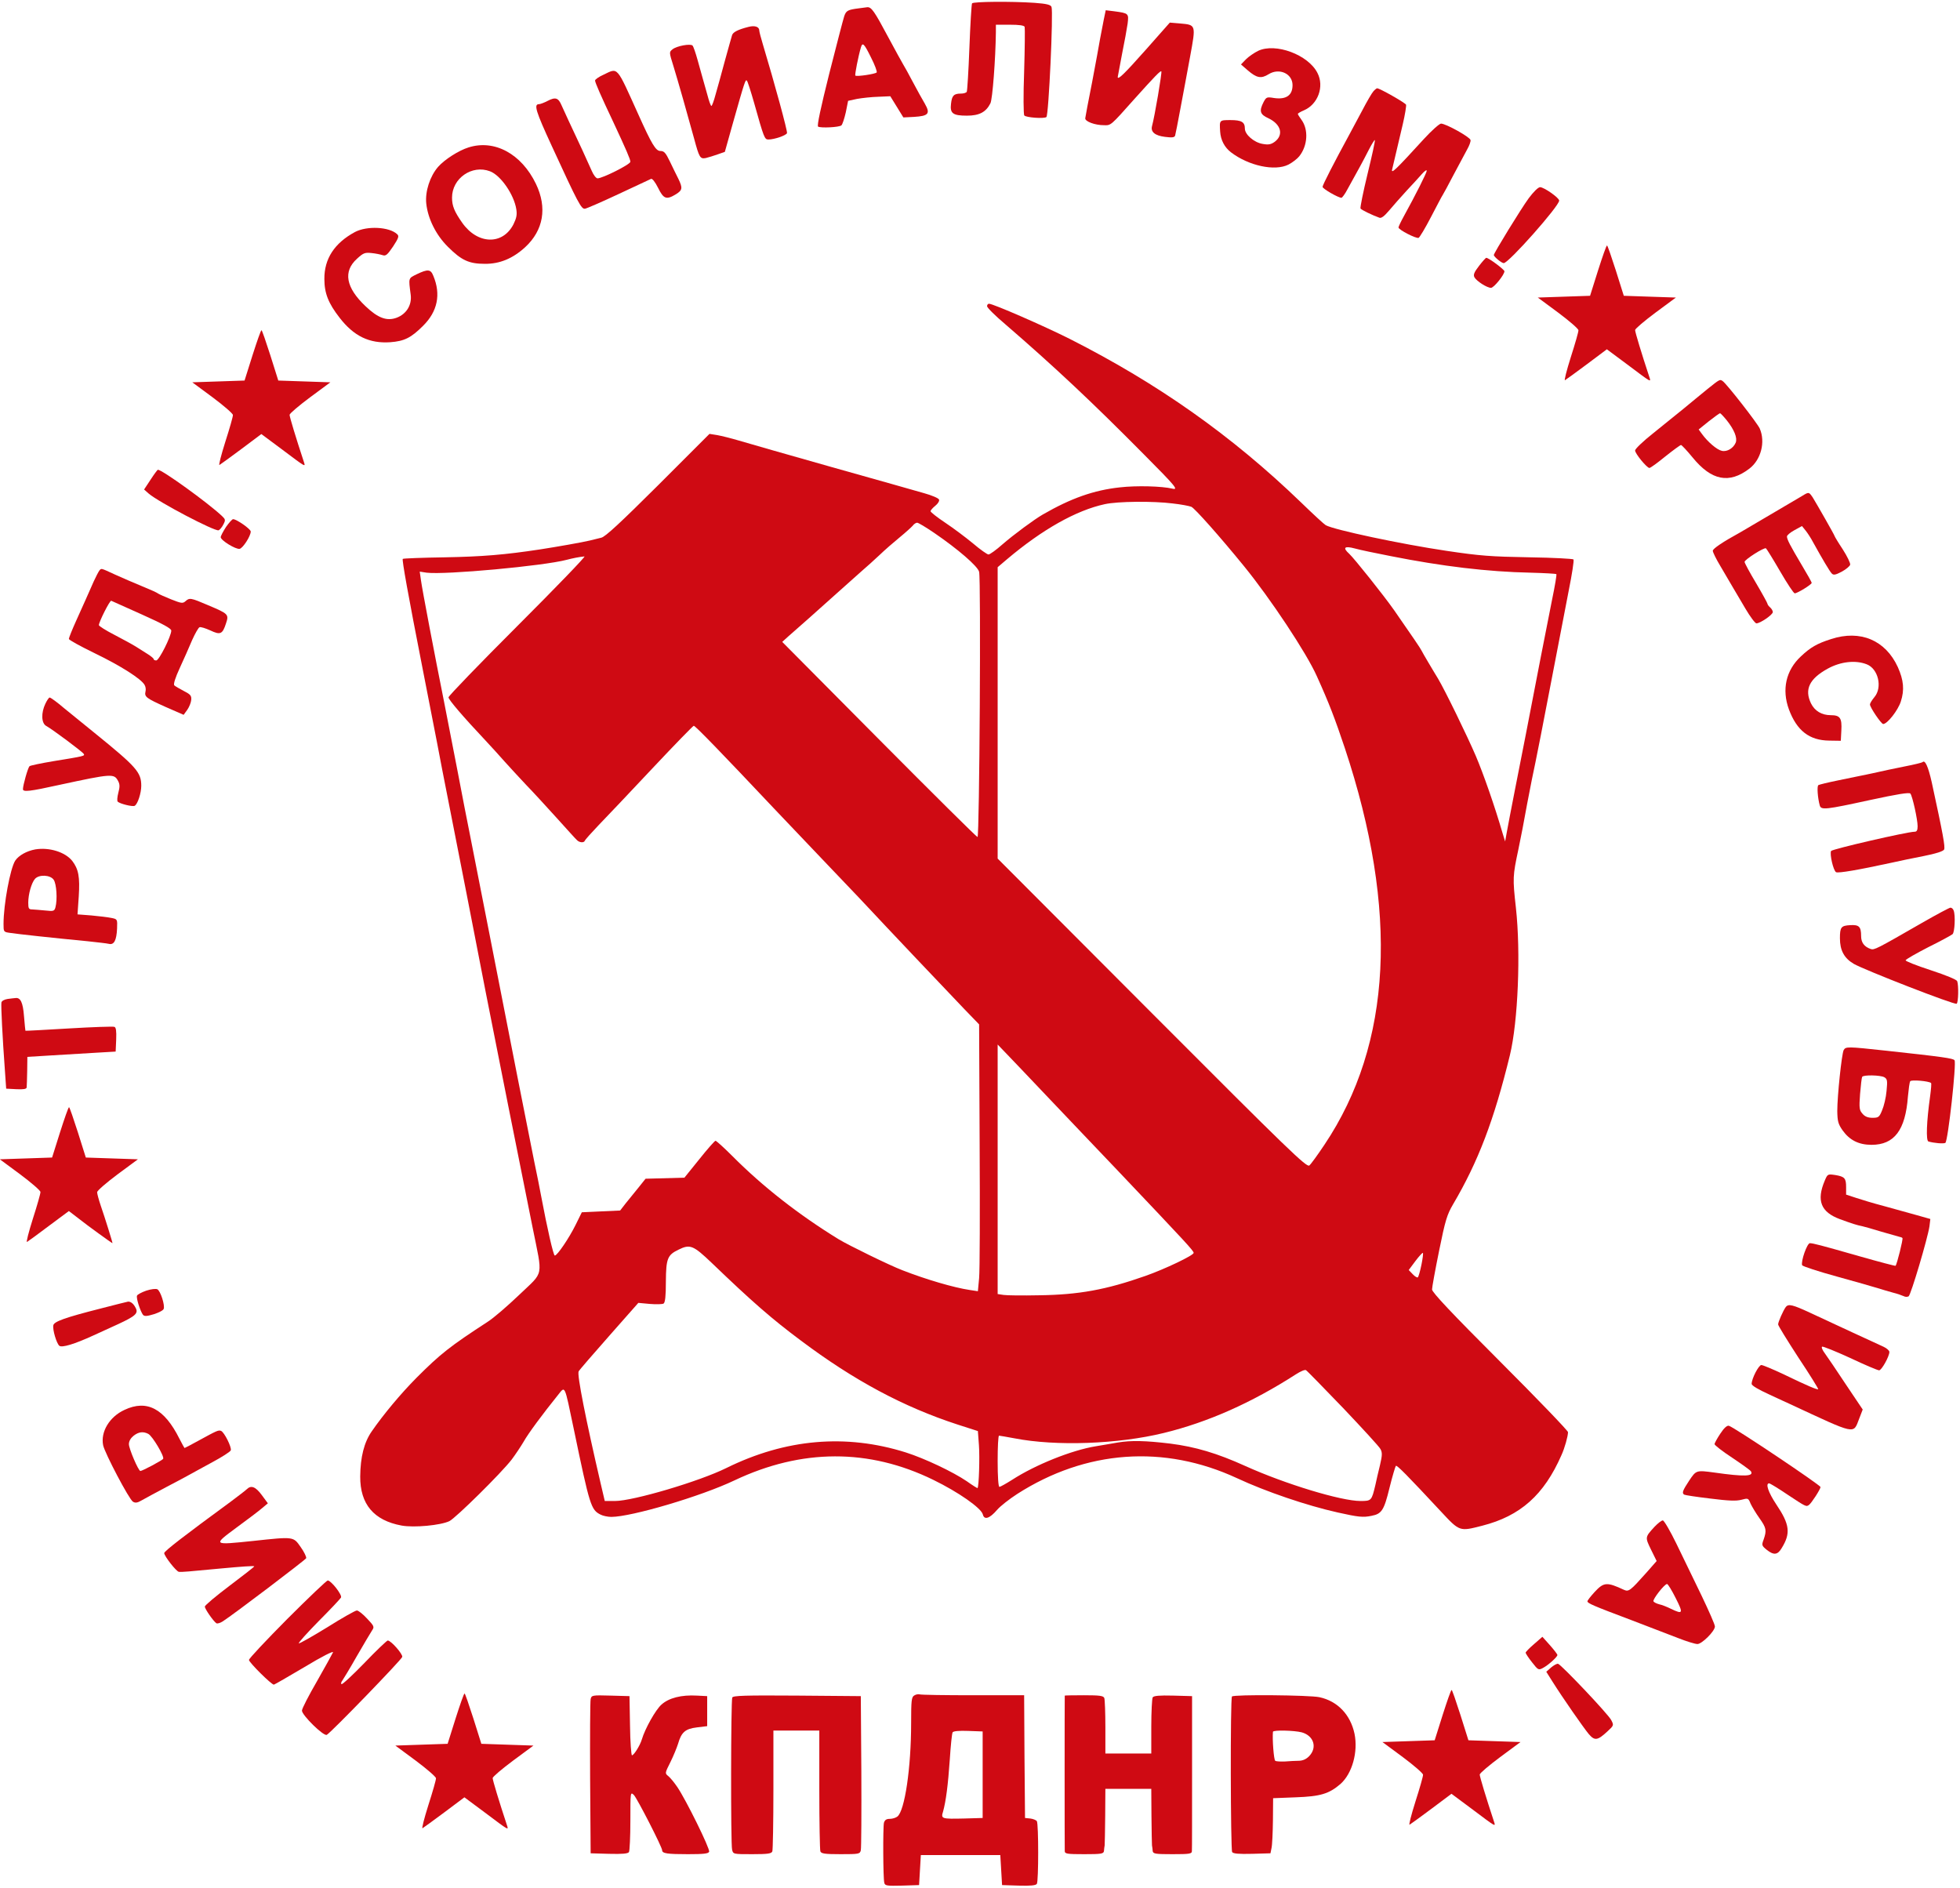 <?xml version="1.0" standalone="no"?>
<!DOCTYPE svg PUBLIC "-//W3C//DTD SVG 20010904//EN"
 "http://www.w3.org/TR/2001/REC-SVG-20010904/DTD/svg10.dtd">
<svg version="1.0" xmlns="http://www.w3.org/2000/svg"
 width="1110pt" height="1069pt" viewBox="0 0 1110 1069"
 preserveAspectRatio="xMidYMid meet">

<g transform="translate(0,1069) scale(0.1,-0.1)"
fill="#CF0A13" stroke="none">
<path d="M5505 10671 c-3 -5 -10 -118 -15 -251 -5 -132 -12 -245 -15 -250 -4
-6 -18 -10 -33 -10 -40 0 -51 -11 -56 -57 -7 -55 10 -68 90 -68 70 0 108 20
133 70 12 24 29 249 31 403 l0 42 79 0 c54 0 80 -4 84 -12 2 -7 1 -121 -3
-253 -5 -135 -4 -244 1 -249 11 -12 111 -19 125 -9 13 9 40 596 29 624 -5 12
-27 18 -97 23 -134 9 -346 7 -353 -3z"/>
<path d="M4865 10643 c-64 -8 -73 -13 -84 -45 -6 -18 -44 -165 -85 -326 -48
-192 -70 -294 -63 -299 15 -9 119 -4 132 7 6 5 17 39 25 74 l13 65 51 11 c28
5 82 11 120 12 l68 3 37 -60 37 -60 60 3 c82 5 94 18 62 74 -14 24 -45 79 -68
123 -23 44 -48 89 -55 100 -7 11 -45 81 -85 155 -79 148 -95 171 -119 169 -9
-1 -29 -4 -46 -6z m68 -279 c21 -41 35 -79 32 -84 -6 -9 -113 -25 -121 -18 -4
4 17 111 32 161 9 29 18 20 57 -59z"/>
<path d="M6251 10579 c-6 -30 -15 -79 -21 -109 -5 -30 -25 -140 -45 -245 -21
-104 -38 -197 -39 -205 -1 -18 55 -39 106 -39 40 -1 36 -5 173 149 115 128
147 161 152 156 5 -4 -38 -257 -53 -311 -8 -32 17 -53 73 -60 40 -5 54 -4 58
7 2 7 16 76 30 153 15 77 39 210 55 295 33 180 34 179 -56 187 l-59 5 -138
-156 c-120 -135 -157 -171 -157 -152 0 2 11 60 24 128 14 68 28 146 32 174 7
58 6 59 -75 70 l-49 6 -11 -53z"/>
<path d="M4240 10538 c-60 -15 -89 -30 -94 -47 -3 -9 -21 -74 -41 -146 -19
-71 -43 -158 -53 -192 -9 -35 -20 -63 -23 -63 -4 0 -14 28 -23 63 -10 34 -21
76 -26 92 -5 17 -18 63 -29 104 -11 40 -24 78 -29 83 -12 12 -89 -2 -113 -21
-20 -16 -20 -16 5 -96 25 -81 82 -282 117 -410 29 -108 34 -116 66 -110 16 4
46 13 68 21 l40 14 44 157 c70 248 73 255 81 246 4 -4 22 -60 40 -123 57 -203
60 -210 82 -210 33 0 100 23 105 36 4 10 -70 281 -137 504 -11 36 -20 71 -20
77 0 21 -24 30 -60 21z"/>
<path d="M7125 10402 c-22 -11 -53 -32 -69 -48 l-28 -29 38 -33 c51 -44 76
-49 119 -22 60 37 135 3 135 -62 0 -58 -36 -83 -105 -73 -41 7 -44 5 -59 -23
-26 -51 -21 -70 28 -92 71 -34 87 -94 35 -133 -21 -15 -35 -18 -68 -12 -49 8
-101 53 -101 87 0 37 -19 48 -82 48 -63 0 -62 0 -58 -65 3 -48 25 -90 62 -118
100 -76 248 -108 325 -69 23 12 50 33 61 47 48 60 53 151 13 206 -12 16 -21
31 -21 34 0 3 15 12 34 20 80 34 117 135 77 212 -52 103 -237 172 -336 125z"/>
<path d="M3418 10267 c-27 -12 -48 -27 -48 -33 0 -11 32 -85 105 -239 70 -150
95 -207 95 -221 0 -15 -158 -94 -186 -94 -8 0 -23 19 -33 43 -10 23 -34 76
-53 117 -70 149 -101 216 -117 252 -19 45 -35 50 -81 26 -19 -10 -41 -18 -48
-18 -30 0 -18 -40 73 -237 149 -324 167 -358 188 -355 11 2 96 39 190 83 95
44 177 83 184 86 7 3 23 -17 40 -51 31 -63 47 -69 101 -36 37 23 39 35 14 87
-11 21 -32 65 -48 98 -24 50 -33 60 -54 60 -26 0 -49 38 -124 205 -127 281
-114 267 -198 227z"/>
<path d="M7778 10173 c-9 -10 -37 -58 -63 -108 -26 -49 -60 -112 -75 -140 -84
-154 -150 -283 -150 -293 0 -11 89 -62 107 -62 4 0 20 21 34 48 65 117 89 161
119 220 18 35 34 61 36 59 3 -3 -16 -89 -41 -191 -25 -103 -43 -192 -40 -197
6 -8 65 -37 107 -52 11 -4 28 9 55 41 21 25 66 76 99 112 34 36 73 79 87 95
15 17 27 25 27 18 0 -11 -61 -133 -131 -260 -16 -29 -29 -57 -29 -61 0 -13 99
-64 114 -59 6 3 38 56 70 118 33 63 62 119 66 124 4 6 32 57 62 115 31 58 65
122 77 144 12 21 21 45 19 53 -3 17 -140 93 -167 93 -9 0 -53 -39 -97 -87
-159 -174 -186 -200 -180 -173 9 38 34 143 60 255 13 55 21 106 19 112 -5 11
-149 93 -164 93 -3 0 -13 -8 -21 -17z"/>
<path d="M2653 9855 c-55 -17 -135 -68 -172 -110 -46 -53 -74 -139 -67 -207 9
-86 55 -179 123 -246 76 -76 119 -96 208 -96 85 -1 159 30 229 94 104 96 126
224 61 359 -82 170 -235 253 -382 206z m122 -135 c61 -23 136 -132 149 -215 5
-31 1 -50 -16 -85 -61 -119 -203 -115 -290 8 -45 64 -58 96 -58 143 0 109 113
188 215 149z"/>
<path d="M8658 9568 c-44 -60 -198 -311 -198 -322 0 -10 44 -46 56 -46 28 0
314 323 314 354 0 16 -86 76 -108 76 -11 0 -37 -26 -64 -62z"/>
<path d="M2010 9376 c-115 -62 -174 -151 -173 -266 0 -81 23 -138 86 -219 81
-105 169 -147 287 -139 80 6 118 25 186 93 82 81 102 178 58 283 -15 38 -31
39 -94 9 -48 -24 -47 -18 -34 -117 7 -57 -24 -108 -79 -129 -56 -21 -107 -2
-177 65 -112 106 -128 197 -48 269 36 33 45 36 82 32 22 -2 51 -8 63 -12 18
-6 27 2 59 49 32 49 35 59 23 70 -45 42 -171 48 -239 12z"/>
<path d="M9050 9158 l-45 -143 -148 -5 -148 -5 115 -85 c63 -47 115 -92 115
-100 1 -8 -19 -77 -43 -152 -24 -76 -39 -135 -33 -131 7 4 63 45 125 91 l112
84 113 -84 c144 -108 138 -105 127 -71 -43 130 -80 252 -80 264 1 8 53 52 116
99 l115 85 -148 5 -147 5 -45 143 c-25 78 -47 142 -50 142 -4 0 -26 -64 -51
-142z"/>
<path d="M8376 9184 c-28 -36 -33 -50 -26 -64 12 -22 71 -60 94 -60 16 0 76
74 76 94 -1 10 -89 76 -103 76 -3 0 -22 -21 -41 -46z"/>
<path d="M5590 8956 c0 -8 46 -54 103 -102 279 -241 491 -440 785 -737 182
-183 198 -203 161 -194 -59 14 -203 18 -298 7 -146 -16 -275 -61 -436 -154
-47 -27 -165 -114 -227 -168 -36 -32 -72 -58 -80 -58 -7 0 -47 28 -88 63 -41
34 -112 87 -157 117 -45 30 -82 59 -83 65 0 5 12 19 27 31 15 12 24 27 21 35
-3 8 -41 24 -84 36 -44 13 -279 79 -524 148 -245 69 -481 137 -525 150 -44 13
-100 27 -123 31 l-44 7 -291 -291 c-212 -211 -300 -293 -322 -297 -16 -4 -46
-11 -65 -16 -41 -10 -189 -36 -280 -50 -203 -31 -329 -41 -539 -45 -129 -2
-237 -6 -240 -9 -5 -6 29 -197 114 -630 29 -148 65 -333 80 -410 14 -77 44
-228 65 -335 41 -205 160 -817 211 -1080 39 -199 216 -1089 265 -1330 58 -289
67 -246 -75 -382 -67 -64 -147 -133 -179 -153 -215 -140 -267 -181 -404 -318
-89 -90 -186 -206 -253 -303 -43 -62 -64 -145 -65 -255 -1 -157 77 -249 234
-278 70 -13 221 1 271 25 35 17 293 271 353 349 21 28 51 73 67 100 26 47 111
161 194 264 43 53 36 68 91 -194 90 -433 97 -455 151 -482 13 -7 41 -13 61
-13 113 0 507 116 698 207 380 180 761 181 1125 3 142 -69 272 -160 281 -196
8 -33 38 -24 81 26 18 21 69 61 114 90 389 249 831 281 1245 89 163 -76 395
-155 570 -194 117 -26 143 -29 191 -19 58 11 71 31 102 158 16 65 33 121 36
125 6 6 64 -53 254 -257 108 -116 106 -115 235 -82 216 55 350 174 449 400 18
39 37 107 37 130 0 8 -173 188 -385 400 -276 276 -385 392 -385 408 0 12 18
111 40 219 35 173 45 205 79 263 142 241 232 476 322 845 46 190 62 580 34
834 -19 170 -18 180 14 331 11 52 34 169 50 260 17 91 38 194 46 230 8 36 46
232 85 435 39 204 86 447 104 540 19 94 31 173 27 177 -4 4 -115 10 -246 12
-224 4 -281 8 -475 37 -251 37 -637 119 -682 145 -9 5 -72 63 -140 129 -392
378 -809 672 -1308 925 -147 74 -436 200 -459 200 -6 0 -11 -6 -11 -14z m1051
-1117 c46 -5 94 -14 106 -19 19 -8 162 -169 298 -336 150 -184 355 -493 413
-624 70 -155 102 -239 158 -406 306 -921 268 -1674 -115 -2246 -38 -57 -77
-111 -86 -118 -15 -12 -116 85 -891 862 l-874 876 0 825 0 825 53 45 c200 169
392 277 554 312 73 16 273 18 384 4z m-1350 -167 c133 -91 246 -188 254 -220
11 -41 2 -1502 -9 -1502 -5 0 -256 249 -558 553 l-548 552 33 30 c19 17 71 63
118 104 46 41 122 109 169 151 47 42 105 94 130 116 25 21 70 62 100 90 30 29
82 74 115 101 33 27 66 57 74 66 7 10 19 17 25 17 7 0 50 -26 97 -58z m2584
-131 c292 -58 550 -89 793 -94 78 -2 144 -6 146 -8 3 -2 -8 -67 -24 -144 -15
-77 -44 -223 -64 -325 -70 -365 -108 -558 -146 -750 -21 -107 -42 -217 -47
-245 l-9 -50 -14 45 c-44 152 -109 338 -152 439 -48 112 -175 373 -214 438
-10 17 -35 57 -54 90 -19 32 -37 63 -39 68 -4 10 -55 85 -156 230 -59 84 -225
292 -254 319 -39 35 -27 46 32 30 28 -8 120 -27 202 -43z m-4943 -394 c-215
-215 -392 -398 -392 -406 0 -13 81 -108 211 -246 31 -33 80 -87 109 -120 30
-33 83 -91 120 -130 37 -38 114 -122 171 -185 57 -63 109 -121 116 -127 14
-15 40 -17 45 -4 2 6 37 45 78 88 42 43 178 187 304 321 125 133 231 242 235
242 9 0 157 -153 456 -470 50 -52 173 -182 275 -289 102 -107 194 -204 205
-215 184 -197 486 -515 595 -629 l85 -88 3 -682 c2 -374 1 -714 -3 -755 l-7
-74 -46 7 c-89 13 -249 60 -382 112 -71 27 -304 141 -360 175 -225 138 -430
298 -602 471 -48 48 -91 87 -96 87 -4 0 -46 -47 -92 -105 l-84 -104 -110 -3
-110 -3 -40 -50 c-23 -28 -55 -68 -73 -90 l-31 -40 -109 -5 -108 -5 -35 -71
c-37 -75 -104 -174 -118 -174 -8 0 -43 154 -77 335 -7 39 -25 129 -40 200 -35
173 -133 671 -250 1270 -53 270 -105 533 -115 585 -11 52 -42 214 -70 360 -28
146 -62 319 -75 385 -52 259 -125 642 -131 689 l-7 49 39 -6 c105 -13 662 38
794 73 34 9 69 16 100 19 8 0 -162 -176 -378 -392z m3004 -2672 c105 -110 282
-297 395 -415 389 -410 429 -453 429 -465 0 -14 -164 -92 -272 -130 -224 -79
-379 -107 -603 -110 -93 -2 -185 -1 -202 2 l-33 5 0 707 0 706 48 -50 c27 -28
134 -140 238 -250z m-1906 -936 c229 -220 340 -317 505 -440 301 -226 581
-376 888 -476 l115 -37 6 -80 c5 -67 0 -235 -8 -243 -1 -1 -29 16 -61 39 -78
53 -238 129 -345 163 -340 107 -681 77 -1016 -88 -153 -76 -529 -187 -631
-187 l-58 0 -23 98 c-84 361 -135 618 -125 636 4 8 82 98 173 201 l165 187 65
-6 c36 -3 71 -2 78 2 9 6 13 42 13 125 1 130 9 150 71 180 66 33 84 25 188
-74z m4020 -11 c-7 -35 -16 -66 -20 -71 -3 -4 -17 4 -29 17 l-23 24 38 51 c21
28 40 48 42 46 3 -2 -1 -33 -8 -67z m-444 -811 c109 -115 205 -219 212 -233
11 -20 10 -36 -3 -92 -9 -37 -21 -87 -26 -112 -21 -88 -22 -90 -84 -90 -110 0
-426 96 -652 198 -161 73 -284 109 -425 127 -141 17 -222 19 -299 6 -30 -5
-85 -15 -123 -21 -136 -22 -343 -105 -474 -190 -35 -22 -67 -40 -72 -40 -6 0
-10 58 -10 145 0 80 3 145 8 145 4 0 43 -7 87 -15 236 -46 587 -33 845 30 251
61 500 172 750 333 25 16 50 27 56 23 6 -3 100 -100 210 -214z"/>
<path d="M1430 8678 l-45 -143 -148 -5 -148 -5 115 -85 c63 -47 115 -92 115
-100 1 -8 -19 -77 -43 -152 -24 -76 -39 -135 -33 -131 7 4 63 45 125 91 l112
84 113 -84 c144 -108 138 -105 127 -71 -43 130 -80 252 -80 264 1 8 53 52 116
99 l115 85 -148 5 -147 5 -45 143 c-25 78 -47 142 -50 142 -4 0 -26 -64 -51
-142z"/>
<path d="M9670 8487 c-36 -29 -96 -79 -135 -111 -38 -31 -116 -94 -172 -139
-57 -45 -103 -89 -103 -98 0 -18 67 -99 81 -99 6 0 46 29 90 65 45 36 85 65
89 65 4 0 34 -32 66 -71 107 -131 207 -150 321 -63 66 50 92 151 59 227 -13
30 -187 253 -210 269 -16 11 -16 11 -86 -45z m109 -177 c42 -53 61 -99 51
-126 -13 -32 -49 -54 -79 -47 -28 6 -80 51 -112 95 l-19 26 57 46 c32 25 61
46 64 46 3 0 20 -18 38 -40z"/>
<path d="M853 7974 l-37 -56 26 -23 c57 -49 374 -215 396 -208 7 3 19 17 27
33 13 25 12 29 -8 48 -81 76 -339 262 -363 262 -2 0 -21 -25 -41 -56z"/>
<path d="M10205 7881 c-42 -25 -326 -192 -350 -206 -97 -53 -155 -92 -155
-104 0 -8 19 -47 42 -85 23 -39 53 -91 68 -116 15 -25 48 -82 75 -127 27 -46
55 -83 62 -83 22 0 93 49 93 64 0 7 -7 19 -15 26 -8 7 -15 16 -15 20 0 4 -29
57 -65 118 -36 60 -65 114 -65 120 0 13 110 83 121 77 4 -3 40 -61 80 -130 40
-69 77 -125 83 -125 15 0 96 50 96 59 0 5 -25 49 -55 99 -67 113 -85 147 -85
164 0 7 19 23 43 36 l42 23 21 -26 c12 -15 30 -43 41 -64 52 -94 95 -167 107
-179 10 -10 21 -8 57 11 24 13 45 31 47 39 2 9 -17 48 -42 87 -26 39 -46 73
-46 75 0 5 -103 185 -124 219 -22 32 -22 32 -61 8z"/>
<path d="M1280 7706 c-16 -25 -30 -51 -30 -58 0 -18 85 -70 107 -66 18 3 63
72 63 98 0 14 -80 70 -100 70 -5 0 -23 -20 -40 -44z"/>
<path d="M562 7458 c-5 -7 -19 -34 -31 -60 -34 -77 -56 -127 -100 -224 -23
-51 -41 -96 -41 -102 0 -6 66 -42 146 -81 147 -71 265 -146 283 -180 6 -10 8
-26 5 -37 -7 -30 4 -38 113 -87 l103 -45 21 29 c11 16 21 41 22 56 2 24 -5 31
-42 50 -25 13 -49 27 -54 32 -6 6 6 44 31 98 22 48 54 119 70 158 17 38 36 71
42 73 7 3 34 -6 61 -18 57 -27 69 -22 89 40 17 51 14 54 -102 103 -98 42 -105
43 -128 22 -15 -13 -23 -12 -81 11 -35 14 -68 29 -74 33 -5 5 -46 23 -90 41
-44 18 -113 48 -153 66 -85 39 -77 37 -90 22z m242 -248 c118 -53 166 -79 166
-91 0 -31 -69 -169 -85 -169 -8 0 -15 3 -15 8 0 4 -15 16 -32 27 -18 11 -48
30 -68 43 -19 12 -74 42 -122 67 -49 25 -88 50 -88 55 0 18 62 141 70 138 4
-2 82 -37 174 -78z"/>
<path d="M10370 7071 c-79 -25 -117 -47 -171 -98 -85 -79 -109 -188 -68 -300
45 -121 116 -176 229 -177 l65 -1 3 58 c4 71 -7 87 -60 87 -51 0 -91 24 -112
67 -38 79 -9 139 94 196 74 41 159 50 222 25 65 -25 90 -131 43 -186 -14 -17
-25 -35 -25 -41 0 -17 64 -111 75 -111 23 0 84 77 100 128 21 65 16 120 -17
194 -70 153 -213 213 -378 159z"/>
<path d="M257 6705 c-25 -52 -23 -111 5 -126 32 -17 205 -146 212 -158 8 -12
3 -13 -169 -41 -72 -12 -134 -25 -138 -29 -9 -9 -37 -107 -37 -130 0 -17 38
-13 205 24 301 65 311 65 334 22 10 -19 10 -33 1 -67 -6 -23 -8 -46 -3 -50 13
-12 85 -30 96 -23 17 10 37 72 37 113 0 77 -27 107 -265 300 -82 67 -159 129
-170 138 -42 36 -78 62 -84 62 -4 0 -15 -16 -24 -35z"/>
<path d="M10888 6374 c-4 -3 -48 -14 -100 -24 -51 -10 -136 -28 -188 -40 -52
-11 -139 -29 -194 -40 -54 -11 -103 -23 -108 -26 -9 -6 -4 -73 8 -116 8 -26
34 -23 282 31 157 34 225 45 231 37 12 -15 41 -147 41 -185 0 -23 -5 -31 -17
-31 -41 0 -466 -98 -473 -109 -9 -16 12 -110 28 -120 12 -7 128 13 312 53 41
9 124 27 183 38 71 14 111 27 117 37 7 15 -6 86 -70 381 -20 89 -38 129 -52
114z"/>
<path d="M200 5880 c-49 -9 -94 -34 -114 -64 -28 -44 -66 -247 -66 -358 0 -45
0 -46 38 -51 37 -6 248 -29 437 -47 55 -6 110 -12 122 -15 29 -7 43 20 46 87
2 53 2 53 -33 60 -19 4 -70 10 -113 14 l-78 6 7 102 c7 110 -1 154 -37 201
-40 50 -130 78 -209 65z m104 -172 c16 -23 22 -111 10 -156 -6 -22 -11 -23
-58 -18 -28 3 -61 5 -73 6 -20 0 -23 5 -23 38 0 48 18 112 38 135 23 26 87 23
106 -5z"/>
<path d="M10885 5464 c-259 -149 -271 -155 -291 -148 -37 13 -54 37 -54 73 0
54 -12 65 -62 62 -51 -3 -58 -11 -58 -74 0 -69 24 -113 78 -145 61 -35 571
-234 583 -226 10 6 12 104 3 128 -4 9 -62 33 -150 62 -80 26 -143 51 -142 56
2 6 60 39 128 74 69 34 131 68 138 74 12 11 17 106 6 134 -3 9 -11 16 -18 16
-6 0 -79 -39 -161 -86z"/>
<path d="M43 5033 c-19 -3 -33 -11 -35 -20 -3 -16 6 -199 20 -388 l7 -100 58
-3 c41 -2 57 1 58 10 1 7 2 49 3 93 l1 80 130 8 c72 4 184 11 250 15 l120 7 3
68 c2 49 -1 69 -10 72 -8 3 -124 -1 -258 -9 -134 -8 -245 -14 -246 -13 -1 1
-4 38 -8 82 -6 79 -20 108 -50 103 -6 0 -25 -3 -43 -5z"/>
<path d="M10441 4743 c-11 -23 -36 -258 -36 -345 1 -58 5 -73 30 -109 40 -56
92 -82 164 -82 129 0 192 83 206 273 4 42 9 81 13 87 6 10 107 1 118 -10 3 -2
0 -35 -5 -73 -21 -148 -24 -253 -10 -258 30 -9 86 -14 96 -8 15 9 64 454 52
468 -9 11 -65 19 -387 54 -222 24 -229 24 -241 3z m230 -153 c17 -10 19 -18
13 -78 -3 -37 -15 -86 -25 -109 -16 -40 -21 -43 -55 -43 -25 0 -43 7 -56 23
-18 20 -20 31 -14 111 4 49 9 93 12 98 7 12 102 10 125 -2z"/>
<path d="M340 4278 l-45 -143 -148 -5 -148 -5 115 -85 c63 -47 115 -92 115
-100 1 -8 -19 -77 -43 -152 -24 -76 -39 -135 -33 -131 7 4 63 45 124 91 l113
84 56 -43 c49 -39 186 -138 191 -139 2 0 -43 145 -67 214 -11 33 -20 66 -20
75 1 9 53 54 116 101 l115 85 -148 5 -147 5 -45 143 c-25 78 -47 142 -50 142
-4 0 -26 -64 -51 -142z"/>
<path d="M10334 4004 c-48 -113 -22 -178 86 -218 68 -25 96 -34 127 -40 10 -2
59 -16 108 -31 50 -14 95 -27 102 -29 7 -1 15 -4 17 -7 5 -4 -31 -149 -39
-157 -1 -2 -92 22 -201 53 -231 66 -264 74 -284 75 -16 0 -52 -103 -44 -125 3
-6 91 -35 197 -64 106 -29 210 -59 232 -66 22 -7 60 -18 85 -25 25 -6 52 -16
61 -20 9 -5 21 -5 28 -1 13 8 108 329 118 396 l5 42 -78 22 c-44 12 -126 35
-184 51 -58 15 -130 37 -160 47 l-55 18 0 42 c0 51 -8 60 -62 69 -42 6 -43 6
-59 -32z"/>
<path d="M828 3381 c-26 -9 -50 -22 -52 -28 -6 -14 19 -89 34 -109 9 -9 22 -8
62 4 28 9 53 22 55 30 8 20 -18 102 -36 111 -9 4 -36 1 -63 -8z"/>
<path d="M570 3280 c-205 -52 -264 -74 -268 -95 -5 -25 18 -102 34 -116 15
-12 85 9 194 59 30 14 93 43 140 64 97 45 115 61 98 92 -12 24 -28 36 -43 35
-5 -1 -75 -18 -155 -39z"/>
<path d="M10113 3288 c-14 -19 -43 -84 -43 -98 0 -7 52 -91 115 -188 64 -96
114 -177 112 -179 -5 -4 -61 19 -199 86 -60 28 -115 51 -123 51 -15 0 -55 -77
-55 -107 0 -9 38 -32 98 -59 53 -25 106 -49 117 -54 383 -178 359 -173 394
-84 l20 52 -96 143 c-52 79 -106 158 -119 176 -13 17 -20 34 -15 37 4 3 76
-26 159 -64 82 -39 156 -70 164 -70 14 0 58 79 58 104 0 8 -15 21 -32 29 -18
8 -98 45 -178 82 -80 37 -187 87 -239 111 -99 46 -123 52 -138 32z"/>
<path d="M705 2706 c-85 -39 -136 -124 -121 -200 9 -44 147 -307 169 -320 13
-8 25 -7 50 8 17 10 79 43 137 74 58 30 119 63 135 72 17 9 74 41 128 70 54
29 101 59 104 67 6 17 -37 103 -55 110 -15 6 -23 2 -131 -57 -40 -22 -74 -40
-76 -40 -1 0 -14 24 -29 53 -85 170 -184 223 -311 163z m135 -136 c24 -13 92
-128 84 -141 -5 -9 -118 -69 -129 -69 -11 0 -65 126 -65 152 0 17 10 34 26 47
29 23 55 26 84 11z"/>
<path d="M9743 2572 c-18 -27 -33 -54 -33 -60 0 -6 45 -41 100 -77 55 -37 103
-71 106 -77 18 -29 -38 -31 -206 -7 -104 14 -104 14 -144 -46 -37 -56 -42 -70
-28 -79 5 -3 71 -13 147 -22 104 -13 147 -15 177 -7 38 10 39 10 52 -22 8 -17
30 -54 50 -82 39 -55 42 -69 24 -121 -12 -32 -11 -35 17 -58 40 -32 62 -30 85
9 52 84 46 134 -30 247 -46 69 -63 120 -41 120 5 0 53 -29 106 -65 103 -68
104 -69 120 -57 14 10 65 89 65 101 0 11 -494 342 -519 347 -10 3 -28 -13 -48
-44z"/>
<path d="M1398 2257 c-7 -7 -49 -39 -93 -72 -258 -189 -375 -279 -375 -290 0
-17 69 -105 83 -106 17 -2 50 1 250 20 97 9 177 15 177 11 0 -3 -63 -52 -140
-110 -77 -58 -140 -111 -140 -118 0 -13 47 -81 65 -94 5 -4 22 1 36 10 61 39
468 348 473 358 2 7 -11 35 -31 63 -42 60 -37 60 -268 35 -232 -24 -231 -25
-95 76 63 46 129 96 146 111 l31 26 -34 46 c-35 48 -61 58 -85 34z"/>
<path d="M9369 2043 c-53 -58 -53 -58 -19 -128 l32 -65 -60 -68 c-89 -100 -98
-107 -125 -95 -97 45 -114 44 -166 -12 -22 -24 -41 -48 -41 -53 0 -11 32 -25
250 -107 96 -37 214 -82 263 -101 48 -19 97 -34 110 -34 25 0 98 72 99 99 1 9
-34 88 -76 176 -43 88 -107 220 -142 293 -35 72 -70 132 -77 132 -8 0 -29 -17
-48 -37z m121 -403 c44 -87 41 -93 -26 -61 -22 11 -52 23 -67 26 -15 4 -30 11
-33 17 -6 10 62 98 77 98 5 0 27 -36 49 -80z"/>
<path d="M1627 1522 c-119 -120 -217 -224 -217 -232 0 -14 127 -140 141 -140
3 0 81 45 174 100 99 60 165 93 161 83 -4 -9 -45 -83 -91 -164 -47 -81 -85
-155 -85 -166 0 -26 124 -148 141 -137 27 16 424 426 427 441 4 16 -64 93 -82
93 -5 0 -65 -57 -132 -127 -68 -70 -126 -124 -130 -120 -4 3 -2 12 4 19 5 7
43 69 82 138 40 69 79 135 87 147 14 20 12 25 -28 67 -23 25 -49 46 -58 46 -9
0 -85 -43 -169 -96 -85 -52 -157 -93 -160 -90 -3 3 48 60 113 126 66 66 122
126 126 133 9 14 -56 97 -75 97 -6 0 -109 -98 -229 -218z"/>
<path d="M8688 1380 c-27 -23 -48 -45 -48 -49 0 -4 16 -29 36 -54 35 -45 37
-46 63 -32 30 16 81 62 81 73 0 4 -19 29 -42 55 l-43 48 -47 -41z"/>
<path d="M8784 1247 l-27 -24 34 -54 c61 -97 177 -263 206 -298 34 -40 50 -38
106 14 37 34 37 35 22 64 -16 33 -283 314 -301 319 -7 2 -24 -8 -40 -21z"/>
<path d="M8170 978 l-45 -143 -148 -5 -148 -5 115 -85 c63 -47 115 -92 115
-100 1 -8 -19 -77 -43 -152 -24 -76 -39 -135 -33 -131 7 4 63 45 125 91 l112
84 113 -84 c144 -108 138 -105 127 -71 -43 130 -80 252 -80 264 1 8 53 52 116
99 l115 85 -148 5 -147 5 -45 143 c-25 78 -47 142 -50 142 -4 0 -26 -64 -51
-142z"/>
<path d="M2580 958 l-45 -143 -148 -5 -148 -5 115 -85 c63 -47 115 -92 115
-100 1 -8 -19 -77 -43 -152 -24 -76 -39 -135 -33 -131 7 4 63 45 125 91 l112
84 113 -84 c144 -108 138 -105 127 -71 -43 130 -80 252 -80 264 1 8 53 52 116
99 l115 85 -148 5 -147 5 -45 143 c-25 78 -47 142 -50 142 -4 0 -26 -64 -51
-142z"/>
<path d="M5178 1089 c-16 -9 -18 -28 -18 -157 0 -252 -36 -497 -78 -529 -9 -7
-28 -13 -43 -13 -19 0 -28 -6 -33 -22 -6 -27 -5 -313 2 -340 4 -17 14 -18 101
-16 l96 3 5 85 5 85 225 0 225 0 5 -85 5 -85 94 -3 c69 -2 97 1 103 10 10 16
10 339 0 355 -4 6 -21 13 -37 15 l-30 3 -3 348 -2 347 -289 0 c-159 0 -295 2
-303 5 -7 2 -21 0 -30 -6z m387 -449 l0 -245 -104 -3 c-130 -3 -133 -2 -120
40 16 58 28 149 38 295 5 78 12 147 16 153 4 7 37 10 88 8 l82 -3 0 -245z"/>
<path d="M3345 1068 c-3 -13 -4 -214 -3 -448 l3 -425 104 -3 c77 -2 107 1 113
10 4 7 8 87 8 178 0 163 0 164 20 145 19 -20 160 -295 160 -313 0 -18 30 -22
146 -22 90 0 116 3 120 14 6 16 -130 292 -180 366 -17 25 -39 52 -51 62 -20
16 -20 16 12 80 17 34 36 81 43 103 19 66 41 85 107 93 l58 7 0 85 0 85 -58 3
c-88 5 -159 -13 -201 -51 -33 -29 -93 -136 -111 -197 -10 -34 -45 -90 -56 -90
-4 0 -10 75 -11 168 l-3 167 -107 3 c-105 3 -108 2 -113 -20z"/>
<path d="M4147 1077 c-8 -20 -9 -831 -1 -861 6 -26 6 -26 114 -26 89 0 109 3
114 16 3 9 6 166 6 350 l0 334 130 0 130 0 0 -334 c0 -184 3 -341 6 -350 5
-13 25 -16 115 -16 104 0 109 1 114 22 3 13 4 214 3 448 l-3 425 -361 3 c-295
2 -363 0 -367 -11z"/>
<path d="M6030 1088 c-1 -7 -1 -865 0 -880 0 -16 12 -18 110 -18 97 0 110 2
112 18 1 9 2 24 4 32 1 8 2 84 3 168 l1 152 130 0 130 0 1 -152 c1 -84 2 -160
3 -168 2 -8 3 -23 4 -32 2 -16 15 -18 112 -18 98 0 110 2 110 18 1 9 1 210 1
447 l0 430 -107 3 c-79 2 -110 -1 -116 -10 -4 -7 -8 -82 -8 -165 l0 -153 -130
0 -130 0 0 149 c0 82 -3 156 -6 165 -5 13 -25 16 -115 16 -60 0 -109 -1 -109
-2z"/>
<path d="M6977 1083 c-10 -9 -8 -866 1 -881 6 -9 36 -12 113 -10 l104 3 6 30
c4 17 7 87 8 156 l1 126 128 5 c141 5 189 20 254 76 66 59 100 181 79 284 -23
108 -96 185 -199 207 -56 12 -484 16 -495 4z m395 -203 c68 -19 89 -85 43
-134 -16 -17 -35 -26 -57 -27 -18 0 -54 -2 -80 -4 -25 -1 -51 0 -56 4 -8 5
-17 120 -13 164 1 11 120 8 163 -3z"/>
</g>
</svg>
